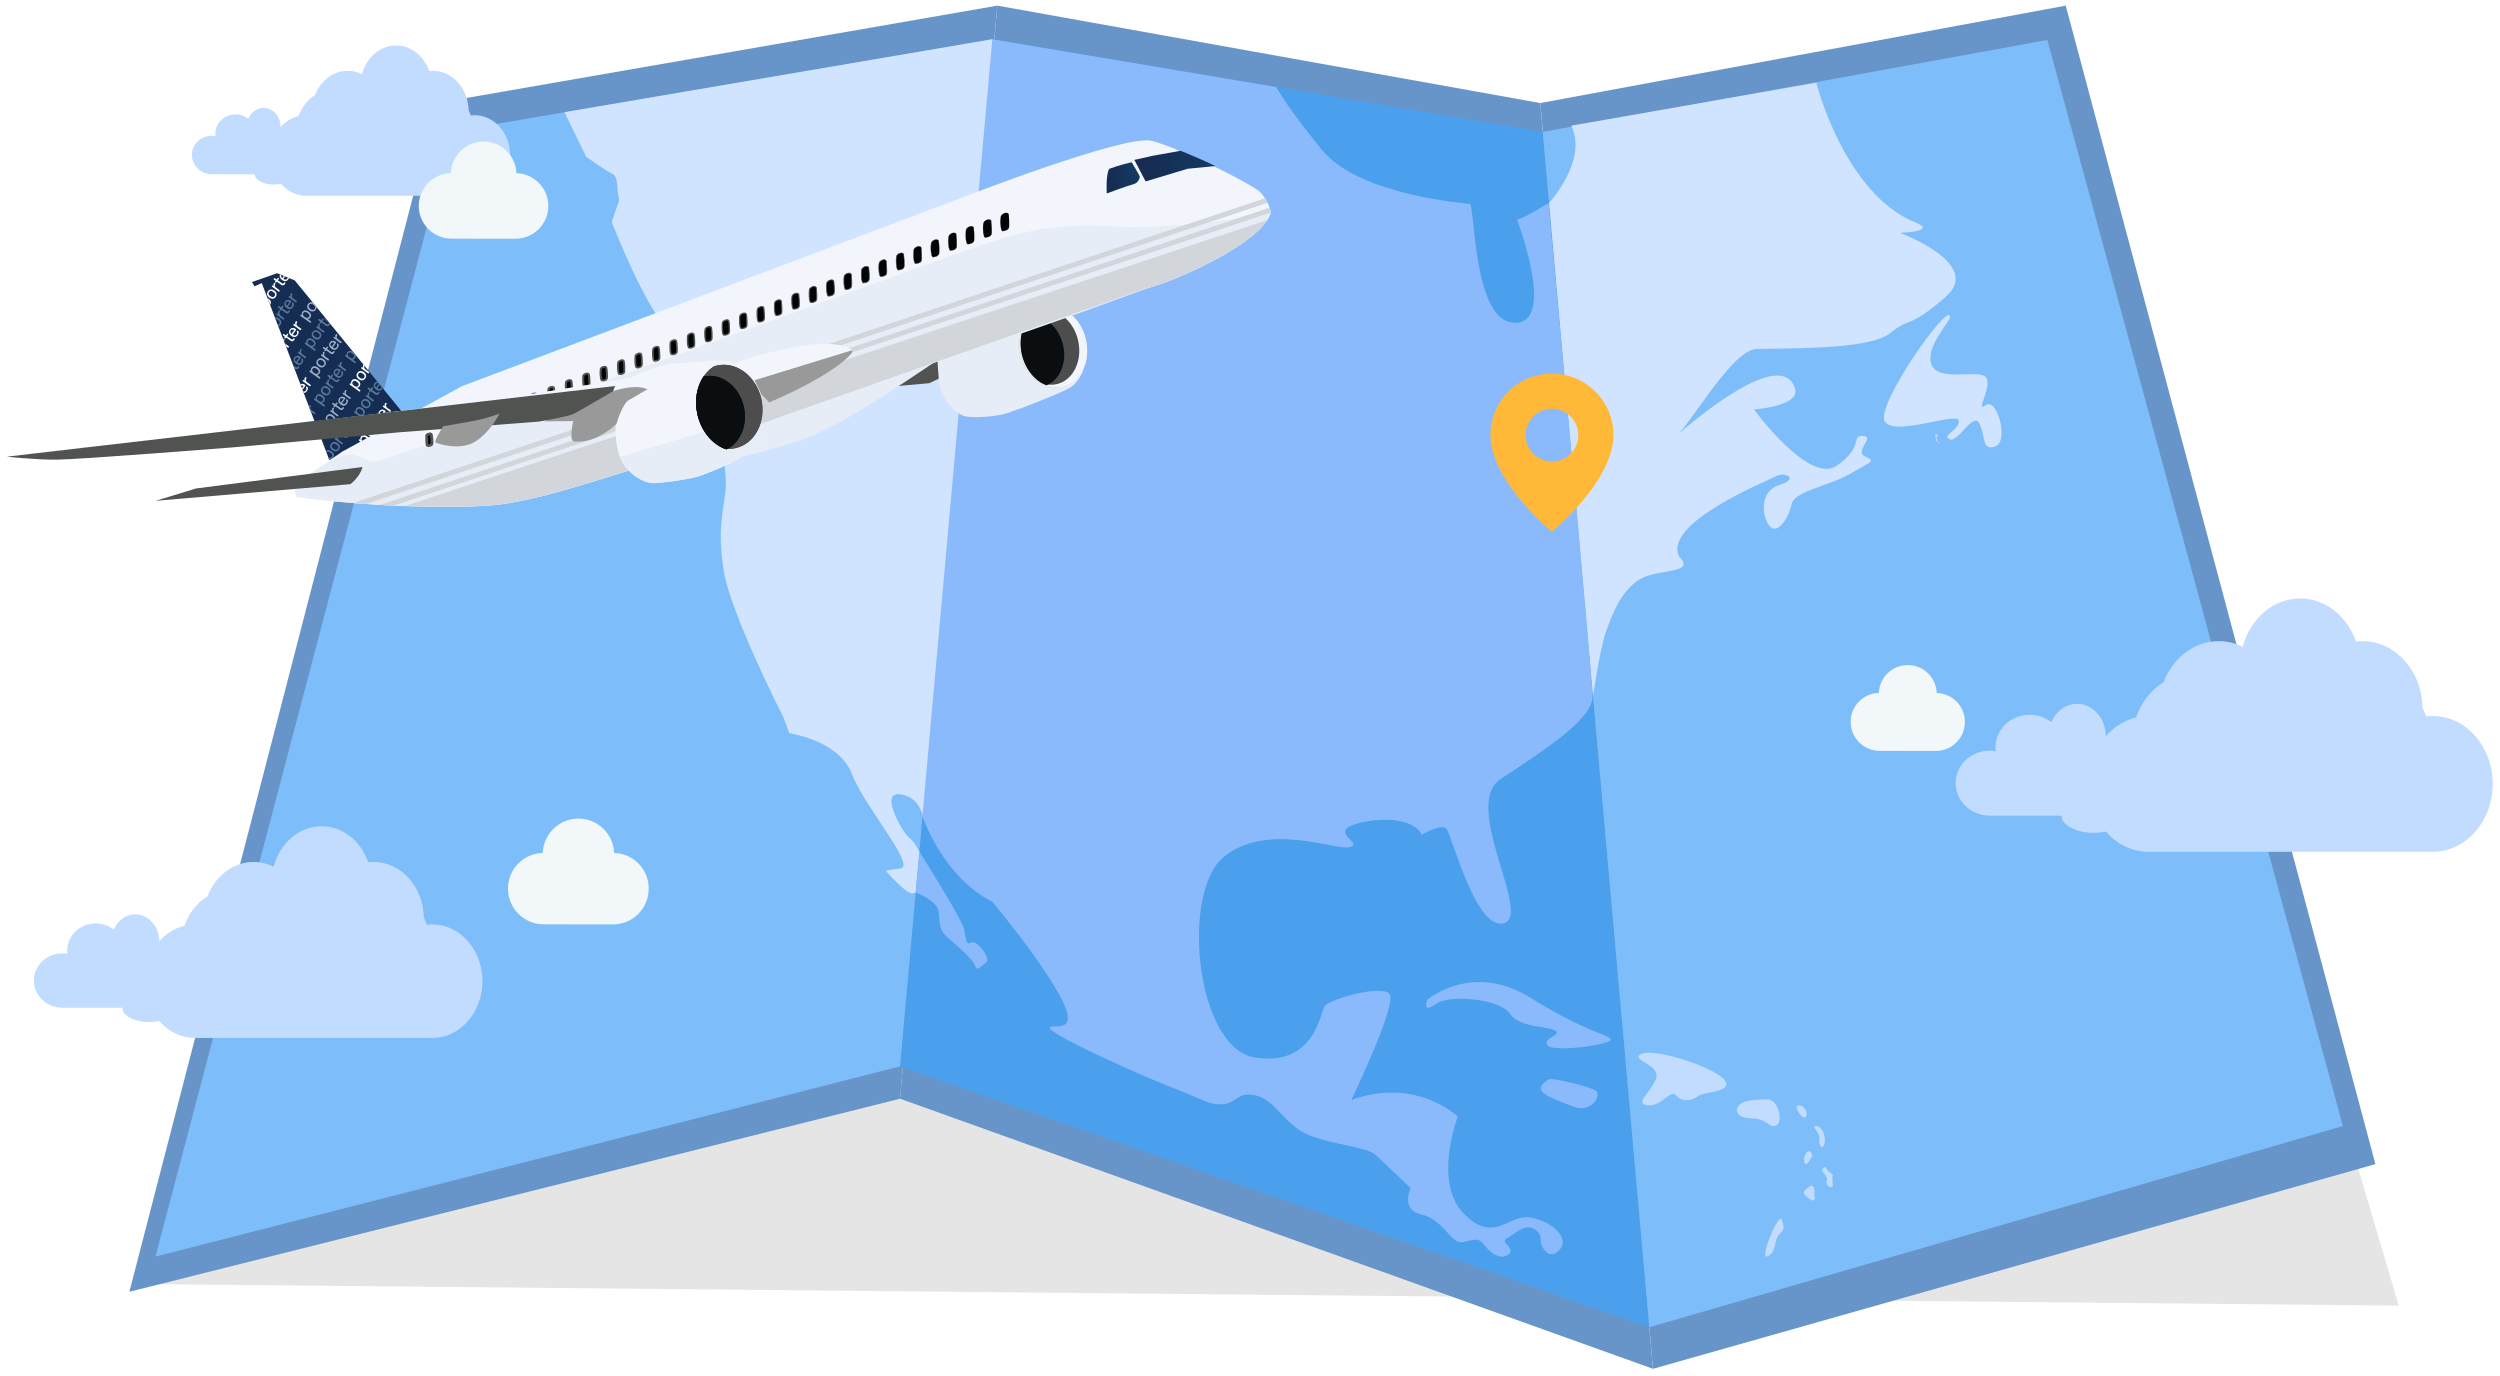 <svg width="109" height="60" viewBox="0 0 109 60" fill="none" xmlns="http://www.w3.org/2000/svg">
<path d="M100.769 44.023L9.315 44.479L6.561 55.988L104.588 56.926L100.769 44.023Z" fill="#E5E5E5"/>
<path d="M39.241 47.904L5.641 56.321L19.06 4.493L43.485 0.245L39.241 47.904Z" fill="#6895C9"/>
<path d="M103.568 50.755L72.07 59.68L67.156 4.493L90.066 0.245L103.568 50.755Z" fill="#6895C9"/>
<path d="M39.241 47.904L72.07 59.68L67.156 4.493L43.485 0.245L39.241 47.904Z" fill="#6895C9"/>
<path d="M39.241 46.493L71.912 57.867L67.266 5.75L43.274 1.708L39.241 46.493Z" fill="#4AA0ED"/>
<path d="M39.241 46.493L6.78 54.784L19.704 5.733L43.274 1.708L39.241 46.493Z" fill="#7DBEFA"/>
<path d="M102.149 49.095L71.912 57.867L67.266 5.75L89.264 1.743L102.149 49.095Z" fill="#7DBEFA"/>
<path d="M84.469 19.038C84.534 18.946 84.398 18.95 84.398 18.902C84.35 19.034 84.464 19.485 84.469 19.156C84.398 19.165 84.477 19.055 84.416 19.06C84.385 19.016 84.473 19.064 84.469 19.038ZM84.565 19.274C84.561 19.196 84.433 19.353 84.556 19.314C84.587 19.305 84.534 19.292 84.565 19.274Z" fill="#C2DCFF"/>
<path d="M86.755 32.728C86.842 32.728 86.93 32.737 87.017 32.75C87.009 32.693 87.004 32.641 87.004 32.584C87.004 31.8 87.67 31.165 88.493 31.165C88.853 31.165 89.177 31.283 89.435 31.485C89.641 31.012 90.066 30.688 90.561 30.688C91.252 30.688 91.813 31.323 91.813 32.102C92.168 31.695 92.623 31.406 93.131 31.283C93.359 30.622 93.788 30.079 94.331 29.746C94.734 28.691 95.658 27.955 96.736 27.955C97.108 27.955 97.463 28.042 97.782 28.2C98.106 26.983 99.105 26.093 100.288 26.093C101.396 26.093 102.342 26.873 102.723 27.972C102.815 27.959 102.911 27.955 103.007 27.955C104.435 27.955 105.596 29.247 105.622 30.854C105.683 30.977 105.736 31.104 105.784 31.235C105.876 31.222 105.972 31.218 106.069 31.218C107.514 31.218 108.683 32.544 108.683 34.178C108.683 35.812 107.509 37.139 106.069 37.139H99.942C99.915 37.139 99.893 37.139 99.867 37.139C99.841 37.139 99.819 37.139 99.793 37.139H93.674C92.947 37.139 92.286 36.801 91.813 36.258C90.705 36.469 89.895 35.987 89.895 35.619C89.895 35.597 89.895 35.58 89.895 35.562H86.755C85.931 35.562 85.266 34.927 85.266 34.143C85.266 33.364 85.931 32.728 86.755 32.728Z" fill="#C2DCFF"/>
<path d="M2.72 41.566C2.794 41.566 2.869 41.575 2.939 41.584C2.934 41.54 2.93 41.492 2.93 41.444C2.93 40.791 3.486 40.261 4.174 40.261C4.472 40.261 4.747 40.362 4.958 40.529C5.128 40.134 5.483 39.863 5.895 39.863C6.473 39.863 6.942 40.393 6.942 41.045C7.235 40.708 7.616 40.463 8.045 40.362C8.234 39.81 8.593 39.355 9.048 39.079C9.381 38.199 10.156 37.581 11.058 37.581C11.369 37.581 11.663 37.656 11.93 37.787C12.201 36.771 13.034 36.026 14.023 36.026C14.947 36.026 15.736 36.675 16.055 37.594C16.134 37.585 16.213 37.581 16.292 37.581C17.483 37.581 18.456 38.663 18.477 40.003C18.53 40.104 18.574 40.213 18.613 40.323C18.692 40.314 18.771 40.305 18.85 40.305C20.058 40.305 21.035 41.413 21.035 42.78C21.035 44.146 20.058 45.254 18.85 45.254H13.734C13.712 45.254 13.691 45.254 13.673 45.254C13.651 45.254 13.629 45.254 13.612 45.254H8.501C7.892 45.254 7.34 44.974 6.946 44.518C6.022 44.694 5.343 44.295 5.343 43.984C5.343 43.967 5.343 43.949 5.343 43.936H2.72C2.032 43.936 1.476 43.406 1.476 42.753C1.476 42.096 2.032 41.566 2.72 41.566Z" fill="#C2DCFF"/>
<path d="M9.241 5.917C9.293 5.917 9.346 5.921 9.394 5.93C9.39 5.899 9.39 5.864 9.39 5.829C9.39 5.365 9.784 4.988 10.27 4.988C10.48 4.988 10.677 5.058 10.826 5.177C10.949 4.896 11.198 4.704 11.492 4.704C11.904 4.704 12.236 5.08 12.236 5.545C12.447 5.304 12.718 5.133 13.02 5.058C13.156 4.664 13.41 4.345 13.734 4.148C13.971 3.521 14.523 3.088 15.162 3.088C15.381 3.088 15.591 3.14 15.784 3.232C15.977 2.51 16.568 1.984 17.269 1.984C17.925 1.984 18.486 2.444 18.714 3.096C18.771 3.088 18.823 3.088 18.88 3.088C19.726 3.088 20.413 3.854 20.431 4.809C20.466 4.883 20.501 4.958 20.527 5.037C20.584 5.028 20.637 5.023 20.693 5.023C21.552 5.023 22.244 5.807 22.244 6.78C22.244 7.748 21.547 8.536 20.693 8.536H17.067C17.054 8.536 17.037 8.536 17.023 8.536C17.01 8.536 16.993 8.536 16.98 8.536H13.353C12.92 8.536 12.53 8.334 12.25 8.015C11.593 8.137 11.111 7.853 11.111 7.634C11.111 7.621 11.111 7.612 11.111 7.599H9.25C8.763 7.599 8.369 7.222 8.369 6.758C8.356 6.293 8.755 5.917 9.241 5.917Z" fill="#C2DCFF"/>
<path d="M67.542 8.847C67.542 8.847 69.245 6.999 68.509 5.479L79.191 3.609C79.191 3.609 80.422 8.505 83.571 9.723C84.451 10.099 82.835 10.152 82.835 10.152C82.835 10.152 86.488 11.496 84.837 12.937C83.185 14.378 83.295 13.796 82.45 14.496C81.609 15.197 78.74 15.18 76.568 15.215C75.438 15.285 73.489 18.902 72.92 19.148C72.92 19.148 77.623 14.864 78.263 16.945C78.499 17.715 76.472 17.851 76.472 17.851C76.472 17.851 78.867 21.136 80.076 20.308C81.285 19.48 80.689 18.972 81.232 19.007C81.771 19.042 80.829 19.682 81.315 19.901C81.801 20.12 81.6 20.107 80.68 20.65C79.765 21.193 78.223 21.403 78.109 21.99C77.996 22.577 77.51 23.299 77.185 22.971C76.857 22.642 76.633 21.447 77.575 21.149C78.512 20.847 77.772 20.562 77.439 20.759C77.106 20.956 72.508 22.769 73.204 24.259C73.988 25.06 72.237 24.758 71.444 25.288C70.651 25.818 70.287 26.781 70.016 27.556C69.749 28.331 69.455 30.355 69.455 30.355L67.542 8.847Z" fill="#D1E4FF"/>
<path d="M43.239 1.708L40.196 35.523C40.196 35.523 41.045 38.181 43.261 39.315C43.261 39.315 45.315 41.737 46.261 43.515C47.207 45.294 45.578 44.514 45.801 44.86C46.02 45.206 49.62 46.844 51.105 47.418C52.59 47.991 52.669 48.166 53.286 48.145C53.908 48.123 53.961 47.549 54.797 47.772C55.633 47.996 56.05 49.095 57.096 49.502C58.143 49.91 59.606 50.023 59.952 50.334C60.298 50.645 61.507 51.806 61.507 51.806C61.507 51.806 61.047 52.743 61.966 52.949C62.886 53.155 63.263 54.166 63.679 54.162C64.095 54.158 64.397 53.864 64.682 54.245C64.966 54.626 65.426 54.964 65.772 54.692C66.118 54.42 65.347 54.171 65.707 53.983C66.066 53.794 66.464 53.334 66.889 53.584C67.314 53.834 67.091 54.105 67.239 54.355C67.384 54.604 67.638 54.898 68.023 54.46C68.409 54.022 67.769 53.295 66.766 53.089C65.763 52.888 65.172 54.289 63.819 52.914C62.466 51.539 63.56 48.683 63.56 48.683C63.56 48.683 61.739 46.931 58.914 47.961C58.914 47.961 60.968 43.717 60.574 43.323C60.175 42.928 57.95 43.577 57.758 43.866C57.565 44.159 57.311 46.515 54.718 46.108C52.126 45.701 51.473 38.899 53.352 37.362C55.231 35.825 58.218 37.069 58.809 36.942C59.4 36.819 58.476 36.508 58.677 36.162C58.879 35.816 61.423 35.317 61.993 36.394C61.993 36.394 62.816 35.895 63.057 36.127C63.298 36.359 64.327 40.59 65.571 40.253C66.815 39.911 63.705 35.111 65.422 33.968C67.139 32.825 69.451 31.388 69.433 30.363C69.416 29.339 67.515 8.851 67.515 8.851C67.515 8.851 66.359 9.574 66.14 9.569C66.14 9.569 67.861 14.067 66.066 14.076C64.27 14.085 64.327 9.377 64.099 8.886C64.099 8.886 59.291 8.558 57.648 6.547C56.006 4.537 55.647 3.797 55.647 3.797L43.239 1.708Z" fill="#8BBAFC"/>
<g filter="url(#filter0_d_2729_256827)">
<path d="M67.664 21.186C67.18 20.773 66.732 20.321 66.323 19.833C65.71 19.101 64.982 18.01 64.982 16.971C64.981 15.886 65.635 14.907 66.638 14.491C67.64 14.076 68.795 14.306 69.562 15.074C70.066 15.576 70.349 16.259 70.347 16.971C70.347 18.01 69.619 19.101 69.005 19.833C68.597 20.321 68.148 20.773 67.664 21.186ZM67.664 15.821C67.254 15.821 66.874 16.04 66.669 16.396C66.463 16.752 66.463 17.19 66.669 17.546C66.874 17.901 67.254 18.121 67.664 18.121C68.299 18.121 68.814 17.606 68.814 16.971C68.814 16.336 68.299 15.821 67.664 15.821Z" fill="#FFB838"/>
</g>
<path d="M84.442 30.215C84.416 29.54 83.864 28.997 83.181 28.997C82.498 28.997 81.942 29.536 81.92 30.21C81.237 30.228 80.689 30.784 80.689 31.472C80.689 32.168 81.254 32.737 81.95 32.737L84.403 32.742C85.099 32.742 85.669 32.177 85.669 31.48C85.673 30.793 85.126 30.232 84.442 30.215Z" fill="#F2F7F9"/>
<path d="M26.777 37.191C26.746 36.359 26.063 35.694 25.222 35.689C24.381 35.689 23.698 36.355 23.663 37.187C22.822 37.209 22.147 37.896 22.147 38.742C22.147 39.6 22.844 40.301 23.702 40.301L26.724 40.305C27.587 40.305 28.283 39.609 28.283 38.75C28.292 37.901 27.617 37.213 26.777 37.191Z" fill="#F2F7F9"/>
<path d="M22.515 7.55C22.489 6.784 21.858 6.171 21.088 6.171C20.317 6.171 19.686 6.784 19.655 7.546C18.885 7.568 18.263 8.199 18.258 8.974C18.258 9.766 18.898 10.406 19.691 10.406L22.471 10.41C23.264 10.41 23.904 9.771 23.908 8.978C23.908 8.203 23.286 7.572 22.515 7.55Z" fill="#F2F7F9"/>
<path d="M24.613 4.892L25.559 6.837C25.559 6.837 26.457 7.476 26.702 7.577C26.947 7.677 26.921 8.299 26.921 8.299L26.996 8.729L26.672 9.679C26.672 9.679 28.279 13.809 29.22 14.404C30.162 15 32.597 15.679 32.785 17.387C32.877 18.547 31.139 17.492 31.139 17.492C31.139 17.492 31.726 20.308 31.638 21.32C31.55 22.327 31.266 22.966 31.546 24.837C31.826 26.707 34.156 31.274 34.156 31.274L34.415 31.971C34.415 31.971 36.569 32.269 37.134 33.727C37.695 35.19 39.977 37.774 39.254 37.866C38.531 37.958 38.632 37.98 38.632 37.98C38.632 37.98 39.49 38.961 39.766 38.952C39.898 38.952 39.92 38.908 39.92 38.908L40.086 37.143C40.086 37.143 39.893 36.709 39.635 36.521C39.377 36.333 38.347 34.559 39.197 34.625C40.047 34.691 40.222 35.527 40.222 35.527L43.266 1.712L24.613 4.892Z" fill="#D1E4FF"/>
<path d="M28.051 14.886C28.051 14.886 30.32 17.185 31.826 17.168C33.333 17.15 30.469 15.267 29.601 15.053C28.734 14.838 28.419 14.545 28.051 14.886Z" fill="#C2DCFF"/>
<path d="M40.09 37.139C40.09 37.139 41.93 40.047 42.031 40.507C42.131 40.967 42.109 41.238 42.337 41.093C42.56 40.949 43.252 41.785 42.99 41.969C42.727 42.158 42.596 42.368 42.521 42.118C42.442 41.864 41.86 41.334 41.321 40.879C40.782 40.423 41.063 39.92 40.857 39.556C40.651 39.193 39.924 38.904 39.924 38.904L40.09 37.139Z" fill="#8BBAFC"/>
<path d="M62.238 43.586C62.238 43.586 64.165 41.921 66.718 43.498C69.272 45.075 70.16 45.105 70.231 45.32C70.301 45.534 67.747 45.898 67.48 45.583C67.213 45.267 68.137 45.127 67.813 44.934C67.489 44.737 66.245 44.816 65.829 44.19C65.413 43.564 63.223 43.327 62.593 43.778C61.958 44.229 62.238 43.586 62.238 43.586Z" fill="#8BBAFC"/>
<path d="M85.02 13.818C85.003 13.082 81.797 17.628 82.169 18.355C82.537 19.082 85.423 17.908 85.41 18.355C85.393 18.797 84.626 18.981 85.003 19.152C85.375 19.323 86.05 17.886 86.317 18.495C86.584 19.104 86.413 19.677 87.004 19.458C87.596 19.244 87.079 17.308 86.584 17.667C86.089 18.026 86.829 16.94 86.615 16.489C86.4 16.038 84.569 16.691 84.228 15.928C83.886 15.166 85.025 14.05 85.02 13.818Z" fill="#D1E4FF"/>
<path d="M17.733 18.206L12.854 12.228L12.083 11.912L10.984 12.298L11.098 12.482L11.413 12.342L14.365 20.072L17.733 18.206Z" fill="#152C53"/>
<path d="M11.711 13.025C11.698 13.016 11.68 13.007 11.667 12.998L11.72 13.134C11.742 13.161 11.75 13.187 11.746 13.209L11.777 13.288C11.777 13.283 11.781 13.283 11.781 13.279C11.855 13.182 11.79 13.082 11.711 13.025Z" fill="white"/>
<path d="M12.022 12.946C12.083 12.858 12.074 12.753 11.96 12.67C11.847 12.587 11.742 12.613 11.68 12.701C11.615 12.788 11.628 12.893 11.742 12.977C11.855 13.056 11.96 13.034 12.022 12.946ZM11.785 12.911C11.698 12.85 11.689 12.784 11.728 12.731C11.768 12.679 11.829 12.666 11.917 12.727C12.004 12.788 12.013 12.854 11.974 12.907C11.939 12.963 11.873 12.972 11.785 12.911Z" fill="white"/>
<path d="M12.136 12.71C12.153 12.723 12.171 12.727 12.188 12.701C12.206 12.679 12.197 12.661 12.18 12.648L12.053 12.556C11.991 12.512 11.982 12.469 11.982 12.442C11.982 12.416 11.991 12.403 12 12.385C12.004 12.372 12.013 12.355 11.991 12.337C11.965 12.315 11.947 12.342 11.939 12.35C11.912 12.385 11.921 12.442 11.943 12.477L11.908 12.451C11.89 12.438 11.873 12.434 11.855 12.456C11.838 12.482 11.851 12.495 11.869 12.508L12.136 12.71Z" fill="white"/>
<path d="M12.018 12.245L12 12.267C11.987 12.285 11.982 12.302 12.004 12.315C12.026 12.333 12.039 12.32 12.053 12.302L12.07 12.28L12.263 12.42C12.32 12.46 12.377 12.451 12.425 12.385C12.447 12.355 12.455 12.333 12.434 12.315C12.412 12.298 12.394 12.315 12.381 12.333C12.359 12.364 12.333 12.377 12.289 12.346L12.114 12.219L12.153 12.166C12.166 12.149 12.171 12.131 12.149 12.118C12.127 12.101 12.114 12.114 12.101 12.131L12.061 12.184L11.991 12.136C11.974 12.123 11.956 12.118 11.939 12.145C11.921 12.166 11.93 12.184 11.947 12.197L12.018 12.245Z" fill="white"/>
<path d="M12.298 12.206C12.429 12.302 12.517 12.254 12.574 12.175C12.587 12.158 12.596 12.14 12.604 12.123L12.547 12.101C12.543 12.114 12.539 12.127 12.525 12.145C12.464 12.228 12.39 12.18 12.355 12.158L12.429 12.057L12.372 12.035L12.306 12.127C12.263 12.088 12.241 12.044 12.263 11.991L12.21 11.969C12.162 12.061 12.223 12.153 12.298 12.206Z" fill="white"/>
<path d="M12.201 13.537C12.223 13.555 12.236 13.542 12.25 13.524L12.263 13.502L12.455 13.642C12.512 13.682 12.569 13.673 12.617 13.607C12.639 13.577 12.644 13.555 12.626 13.537C12.6 13.52 12.587 13.537 12.574 13.555C12.552 13.585 12.525 13.599 12.482 13.568L12.306 13.441L12.346 13.388C12.359 13.371 12.364 13.353 12.342 13.336C12.32 13.323 12.306 13.331 12.293 13.349L12.254 13.402L12.184 13.353C12.166 13.34 12.149 13.336 12.131 13.358C12.114 13.38 12.123 13.397 12.14 13.41L12.21 13.463L12.197 13.485C12.188 13.502 12.18 13.52 12.201 13.537Z" fill="#59799A"/>
<path d="M12.688 13.121C12.587 13.051 12.491 13.064 12.429 13.152C12.35 13.261 12.416 13.366 12.495 13.423C12.626 13.52 12.714 13.472 12.771 13.393C12.806 13.345 12.819 13.296 12.81 13.257C12.806 13.231 12.797 13.209 12.784 13.2C12.766 13.187 12.749 13.196 12.736 13.209C12.727 13.222 12.727 13.235 12.736 13.253C12.745 13.283 12.753 13.309 12.723 13.353C12.661 13.437 12.587 13.388 12.552 13.366L12.696 13.169C12.71 13.156 12.714 13.139 12.688 13.121ZM12.508 13.336C12.46 13.292 12.434 13.239 12.477 13.182C12.521 13.121 12.582 13.139 12.626 13.169L12.508 13.336Z" fill="#59799A"/>
<path d="M12.88 13.169C12.898 13.182 12.915 13.187 12.933 13.165C12.95 13.139 12.942 13.126 12.924 13.112L12.793 13.02C12.731 12.977 12.723 12.937 12.723 12.907C12.727 12.871 12.74 12.854 12.745 12.841C12.749 12.828 12.758 12.81 12.736 12.793C12.709 12.771 12.688 12.802 12.679 12.81C12.652 12.845 12.657 12.907 12.679 12.942L12.644 12.915C12.626 12.902 12.609 12.898 12.591 12.92C12.574 12.942 12.582 12.959 12.604 12.972L12.88 13.169Z" fill="#59799A"/>
<path d="M12.39 13.923C12.407 13.901 12.399 13.883 12.381 13.87L12.254 13.778C12.193 13.734 12.184 13.691 12.184 13.664C12.184 13.638 12.193 13.625 12.201 13.607C12.206 13.594 12.214 13.577 12.193 13.559C12.166 13.537 12.145 13.563 12.14 13.572C12.114 13.607 12.123 13.664 12.145 13.699L12.109 13.673C12.092 13.66 12.074 13.655 12.057 13.677C12.039 13.699 12.048 13.717 12.066 13.73L12.337 13.927C12.355 13.94 12.372 13.945 12.39 13.923Z" fill="#59799A"/>
<path d="M12.162 13.883C12.096 13.839 12.039 13.826 11.987 13.839L12.013 13.905C12.044 13.905 12.079 13.918 12.118 13.945C12.206 14.006 12.215 14.072 12.175 14.124C12.158 14.146 12.136 14.159 12.114 14.168L12.14 14.229C12.175 14.216 12.201 14.19 12.228 14.159C12.285 14.072 12.276 13.966 12.162 13.883Z" fill="#59799A"/>
<path d="M12.998 14.238C12.933 14.194 12.928 14.155 12.928 14.124C12.933 14.089 12.946 14.072 12.95 14.058C12.955 14.045 12.963 14.028 12.942 14.01C12.915 13.988 12.893 14.019 12.885 14.028C12.858 14.063 12.863 14.124 12.885 14.159L12.85 14.133C12.832 14.12 12.815 14.115 12.797 14.137C12.78 14.159 12.788 14.177 12.806 14.19L13.077 14.387C13.095 14.4 13.112 14.404 13.13 14.378C13.147 14.356 13.139 14.339 13.121 14.326L12.998 14.238Z" fill="white"/>
<path d="M12.591 15.145C12.609 15.123 12.6 15.105 12.582 15.092L12.455 15C12.442 14.991 12.429 14.978 12.42 14.969L12.469 15.101L12.543 15.153C12.561 15.162 12.578 15.166 12.591 15.145Z" fill="white"/>
<path d="M12.39 14.781C12.368 14.768 12.355 14.777 12.346 14.785L12.385 14.882C12.385 14.86 12.394 14.842 12.399 14.829C12.407 14.816 12.416 14.794 12.39 14.781Z" fill="white"/>
<path d="M12.977 14.615C13.012 14.566 13.025 14.518 13.02 14.479C13.016 14.453 13.007 14.431 12.994 14.422C12.977 14.409 12.959 14.418 12.946 14.431C12.937 14.444 12.937 14.457 12.946 14.479C12.955 14.509 12.963 14.536 12.933 14.58C12.871 14.663 12.797 14.615 12.762 14.593L12.902 14.396C12.915 14.378 12.92 14.361 12.893 14.343C12.793 14.273 12.696 14.286 12.635 14.374C12.556 14.483 12.622 14.588 12.701 14.645C12.832 14.737 12.92 14.694 12.977 14.615ZM12.679 14.404C12.723 14.343 12.784 14.361 12.828 14.391L12.71 14.558C12.661 14.514 12.639 14.461 12.679 14.404Z" fill="white"/>
<path d="M12.828 14.825C12.85 14.794 12.858 14.772 12.836 14.755C12.815 14.737 12.797 14.755 12.784 14.772C12.762 14.803 12.736 14.816 12.692 14.785L12.517 14.658L12.556 14.606C12.569 14.588 12.574 14.571 12.552 14.558C12.53 14.54 12.517 14.553 12.504 14.571L12.464 14.623L12.394 14.575C12.377 14.562 12.359 14.558 12.342 14.58C12.324 14.606 12.333 14.619 12.35 14.632L12.42 14.68L12.403 14.702C12.39 14.72 12.385 14.737 12.407 14.75C12.429 14.768 12.442 14.755 12.455 14.737L12.473 14.715L12.666 14.851C12.723 14.899 12.78 14.891 12.828 14.825Z" fill="white"/>
<path d="M13.428 13.257C13.366 13.345 13.375 13.45 13.489 13.533C13.603 13.616 13.708 13.59 13.769 13.502C13.791 13.467 13.809 13.432 13.809 13.397L13.638 13.187C13.555 13.156 13.48 13.187 13.428 13.257ZM13.726 13.467C13.686 13.52 13.625 13.533 13.537 13.472C13.45 13.41 13.441 13.345 13.48 13.292C13.52 13.239 13.581 13.226 13.669 13.288C13.752 13.353 13.761 13.415 13.726 13.467Z" fill="#9EAFC8"/>
<path d="M13.507 14.063C13.524 14.076 13.542 14.08 13.559 14.058C13.577 14.037 13.568 14.019 13.55 14.006L13.415 13.909C13.441 13.909 13.489 13.909 13.533 13.844C13.607 13.743 13.542 13.647 13.458 13.585C13.375 13.524 13.257 13.498 13.182 13.603C13.152 13.647 13.147 13.695 13.169 13.739L13.152 13.726C13.134 13.712 13.117 13.708 13.099 13.73C13.082 13.752 13.091 13.769 13.108 13.783L13.507 14.063ZM13.226 13.647C13.288 13.559 13.38 13.625 13.41 13.647C13.507 13.712 13.507 13.765 13.472 13.818C13.428 13.874 13.358 13.874 13.288 13.822C13.217 13.774 13.182 13.708 13.226 13.647Z" fill="#9EAFC8"/>
<path d="M13.178 15.832C13.213 15.784 13.226 15.736 13.217 15.696C13.213 15.67 13.204 15.648 13.191 15.639C13.174 15.626 13.156 15.635 13.143 15.648C13.134 15.661 13.134 15.675 13.143 15.692C13.152 15.723 13.161 15.749 13.13 15.793C13.069 15.876 12.994 15.828 12.959 15.806L13.104 15.609C13.117 15.591 13.117 15.574 13.095 15.556C12.994 15.486 12.898 15.499 12.836 15.582C12.758 15.692 12.823 15.797 12.902 15.854C13.029 15.955 13.121 15.911 13.178 15.832ZM12.88 15.622C12.924 15.561 12.985 15.578 13.029 15.609L12.911 15.775C12.863 15.731 12.836 15.679 12.88 15.622Z" fill="#59799A"/>
<path d="M13.025 16.042C13.047 16.012 13.055 15.99 13.034 15.972C13.007 15.955 12.994 15.972 12.981 15.99C12.959 16.02 12.933 16.034 12.889 16.003L12.788 15.928L12.836 16.051L12.867 16.073C12.92 16.117 12.977 16.108 13.025 16.042Z" fill="#59799A"/>
<path d="M13.283 15.609C13.301 15.622 13.318 15.626 13.336 15.6C13.353 15.578 13.345 15.561 13.327 15.547L13.196 15.456C13.134 15.412 13.126 15.372 13.126 15.342C13.13 15.307 13.143 15.289 13.147 15.276C13.152 15.263 13.161 15.245 13.139 15.228C13.112 15.206 13.091 15.236 13.082 15.245C13.055 15.285 13.06 15.342 13.082 15.377L13.047 15.35C13.029 15.337 13.012 15.333 12.994 15.355C12.977 15.377 12.985 15.394 13.007 15.407L13.283 15.609Z" fill="#59799A"/>
<path d="M12.749 15.775C12.74 15.766 12.731 15.766 12.727 15.766L12.749 15.828L12.753 15.823C12.762 15.81 12.771 15.793 12.749 15.775Z" fill="#59799A"/>
<path d="M13.691 14.755C13.804 14.838 13.909 14.812 13.971 14.724C14.037 14.636 14.023 14.531 13.909 14.448C13.796 14.365 13.691 14.391 13.629 14.479C13.563 14.566 13.577 14.671 13.691 14.755ZM13.677 14.509C13.717 14.457 13.778 14.444 13.866 14.505C13.953 14.566 13.962 14.632 13.923 14.685C13.883 14.737 13.822 14.75 13.734 14.689C13.647 14.628 13.638 14.562 13.677 14.509Z" fill="#59799A"/>
<path d="M14.242 13.984C14.269 14.006 14.295 14.019 14.321 14.028L14.142 13.804C14.137 13.879 14.185 13.944 14.242 13.984Z" fill="#59799A"/>
<path d="M13.296 14.947C13.279 14.969 13.292 14.987 13.305 15L13.699 15.285C13.717 15.298 13.734 15.302 13.752 15.276C13.769 15.254 13.761 15.236 13.743 15.223L13.607 15.127C13.633 15.127 13.682 15.127 13.726 15.061C13.8 14.961 13.734 14.864 13.655 14.803C13.572 14.742 13.454 14.715 13.38 14.82C13.349 14.864 13.345 14.912 13.362 14.956L13.345 14.943C13.331 14.93 13.314 14.921 13.296 14.947ZM13.428 14.864C13.489 14.777 13.581 14.842 13.612 14.864C13.708 14.93 13.708 14.987 13.673 15.035C13.629 15.092 13.559 15.092 13.489 15.04C13.419 14.991 13.384 14.926 13.428 14.864Z" fill="#59799A"/>
<path d="M13.962 14.023L13.944 14.045C13.931 14.063 13.927 14.08 13.949 14.093C13.971 14.111 13.984 14.098 13.997 14.08L14.015 14.063L14.207 14.203C14.264 14.242 14.321 14.234 14.369 14.168C14.391 14.137 14.396 14.115 14.378 14.098C14.352 14.08 14.339 14.098 14.325 14.115C14.304 14.146 14.277 14.159 14.233 14.129L14.058 14.002L14.098 13.949C14.111 13.931 14.115 13.914 14.093 13.901C14.072 13.883 14.058 13.896 14.045 13.914L14.006 13.966L13.936 13.914C13.918 13.901 13.901 13.896 13.883 13.923C13.866 13.944 13.874 13.962 13.892 13.975L13.962 14.023Z" fill="#59799A"/>
<path d="M14.085 14.488C14.102 14.501 14.12 14.505 14.137 14.483C14.155 14.457 14.146 14.444 14.128 14.431L13.997 14.339C13.936 14.295 13.927 14.251 13.927 14.225C13.931 14.198 13.936 14.185 13.944 14.168C13.949 14.155 13.958 14.137 13.936 14.12C13.909 14.098 13.892 14.124 13.883 14.133C13.857 14.168 13.866 14.225 13.887 14.26L13.852 14.234C13.835 14.22 13.818 14.216 13.8 14.238C13.782 14.26 13.791 14.277 13.809 14.29L14.085 14.488Z" fill="#59799A"/>
<path d="M13.542 16.822C13.559 16.8 13.55 16.782 13.533 16.769L13.406 16.677C13.34 16.634 13.336 16.594 13.336 16.564C13.34 16.529 13.353 16.511 13.358 16.498C13.362 16.485 13.371 16.467 13.349 16.45C13.323 16.428 13.301 16.458 13.292 16.467C13.266 16.502 13.27 16.564 13.292 16.599L13.257 16.572C13.239 16.559 13.222 16.555 13.204 16.577C13.187 16.599 13.196 16.616 13.213 16.629L13.485 16.826C13.507 16.839 13.524 16.844 13.542 16.822Z" fill="white"/>
<path d="M13.38 17.054C13.415 17.006 13.428 16.958 13.423 16.918C13.419 16.892 13.41 16.87 13.397 16.861C13.38 16.848 13.362 16.857 13.349 16.87C13.34 16.883 13.34 16.896 13.349 16.918C13.358 16.949 13.366 16.975 13.336 17.019C13.301 17.072 13.257 17.072 13.222 17.058L13.252 17.133C13.301 17.133 13.345 17.098 13.38 17.054Z" fill="white"/>
<path d="M13.296 16.778C13.226 16.726 13.156 16.721 13.099 16.752L13.121 16.809C13.156 16.791 13.2 16.809 13.235 16.831L13.165 16.927L13.191 16.993L13.305 16.835C13.318 16.813 13.318 16.796 13.296 16.778Z" fill="white"/>
<path d="M14.641 14.904C14.54 14.834 14.444 14.842 14.382 14.93C14.304 15.039 14.369 15.145 14.448 15.201C14.579 15.293 14.667 15.25 14.724 15.171C14.759 15.123 14.772 15.075 14.768 15.035C14.764 15.009 14.755 14.987 14.742 14.978C14.724 14.965 14.707 14.974 14.693 14.987C14.685 15 14.685 15.013 14.693 15.035C14.702 15.066 14.711 15.092 14.68 15.136C14.619 15.219 14.544 15.171 14.509 15.149L14.65 14.952C14.663 14.939 14.667 14.921 14.641 14.904ZM14.461 15.118C14.413 15.075 14.387 15.022 14.431 14.965C14.474 14.904 14.536 14.921 14.579 14.952L14.461 15.118Z" fill="#9EAFC8"/>
<path d="M13.831 15.696C13.769 15.784 13.778 15.889 13.892 15.972C14.006 16.055 14.111 16.029 14.172 15.942C14.233 15.854 14.225 15.749 14.111 15.666C13.997 15.582 13.896 15.609 13.831 15.696ZM14.067 15.727C14.155 15.788 14.164 15.854 14.124 15.907C14.085 15.959 14.023 15.972 13.936 15.911C13.848 15.85 13.839 15.784 13.879 15.731C13.918 15.679 13.984 15.666 14.067 15.727Z" fill="#9EAFC8"/>
<path d="M14.834 14.952C14.851 14.965 14.869 14.969 14.886 14.943C14.904 14.921 14.895 14.904 14.877 14.891L14.75 14.799C14.685 14.755 14.68 14.715 14.68 14.685C14.685 14.65 14.698 14.632 14.702 14.619C14.707 14.606 14.715 14.588 14.693 14.571C14.667 14.549 14.645 14.58 14.636 14.588C14.61 14.628 14.615 14.685 14.636 14.72L14.601 14.694C14.584 14.68 14.566 14.676 14.549 14.698C14.531 14.72 14.54 14.737 14.562 14.75L14.834 14.952Z" fill="#9EAFC8"/>
<path d="M14.006 15.464C13.988 15.486 13.997 15.504 14.015 15.517L14.286 15.714C14.304 15.727 14.321 15.731 14.339 15.705C14.356 15.679 14.347 15.666 14.33 15.653L14.203 15.561C14.137 15.517 14.133 15.473 14.133 15.447C14.137 15.421 14.142 15.407 14.15 15.39C14.155 15.377 14.164 15.359 14.142 15.342C14.115 15.32 14.098 15.346 14.089 15.355C14.063 15.39 14.072 15.447 14.093 15.482L14.058 15.456C14.041 15.442 14.023 15.438 14.006 15.464Z" fill="#9EAFC8"/>
<path d="M13.502 16.165C13.485 16.187 13.493 16.204 13.511 16.218L13.905 16.502C13.923 16.515 13.94 16.52 13.958 16.493C13.975 16.471 13.966 16.454 13.949 16.441L13.813 16.345C13.839 16.345 13.888 16.345 13.931 16.279C14.006 16.178 13.94 16.082 13.857 16.02C13.774 15.959 13.655 15.933 13.581 16.038C13.55 16.082 13.546 16.13 13.568 16.174L13.55 16.161C13.533 16.147 13.52 16.143 13.502 16.165ZM13.629 16.086C13.691 15.998 13.783 16.064 13.813 16.086C13.909 16.156 13.909 16.209 13.874 16.257C13.831 16.314 13.761 16.314 13.691 16.261C13.62 16.213 13.585 16.147 13.629 16.086Z" fill="#9EAFC8"/>
<path d="M14.295 15.118C14.273 15.101 14.26 15.114 14.247 15.131L14.207 15.184L14.137 15.136C14.12 15.123 14.102 15.118 14.085 15.14C14.067 15.162 14.076 15.18 14.093 15.193L14.164 15.241L14.146 15.263C14.133 15.28 14.128 15.298 14.15 15.311C14.172 15.324 14.185 15.315 14.198 15.298L14.216 15.276L14.409 15.416C14.466 15.456 14.523 15.447 14.571 15.381C14.593 15.35 14.601 15.329 14.579 15.311C14.558 15.293 14.54 15.311 14.527 15.329C14.505 15.359 14.479 15.372 14.435 15.342L14.26 15.215L14.299 15.162C14.312 15.149 14.317 15.136 14.295 15.118Z" fill="#9EAFC8"/>
<path d="M13.739 18.039C13.756 18.017 13.747 18 13.73 17.987L13.598 17.895C13.537 17.851 13.528 17.812 13.528 17.781C13.533 17.746 13.546 17.729 13.55 17.715C13.555 17.702 13.563 17.685 13.542 17.667C13.515 17.645 13.493 17.676 13.485 17.685C13.476 17.698 13.472 17.711 13.467 17.724L13.555 17.952L13.682 18.044C13.704 18.057 13.721 18.061 13.739 18.039Z" fill="#59799A"/>
<path d="M14.728 16.555C14.707 16.585 14.68 16.599 14.636 16.568L14.461 16.441L14.501 16.388C14.514 16.371 14.518 16.353 14.496 16.34C14.474 16.323 14.461 16.336 14.448 16.353L14.409 16.406L14.339 16.353C14.321 16.34 14.304 16.336 14.286 16.362C14.269 16.384 14.277 16.401 14.295 16.415L14.365 16.463L14.352 16.485C14.339 16.502 14.334 16.52 14.356 16.533C14.378 16.55 14.391 16.537 14.404 16.52L14.422 16.498L14.615 16.638C14.671 16.677 14.728 16.669 14.777 16.603C14.799 16.572 14.803 16.55 14.785 16.533C14.759 16.515 14.742 16.533 14.728 16.555Z" fill="#59799A"/>
<path d="M14.203 16.682C14.185 16.704 14.194 16.721 14.212 16.73L14.483 16.927C14.501 16.94 14.518 16.945 14.536 16.923C14.553 16.901 14.544 16.883 14.527 16.87L14.396 16.778C14.334 16.734 14.325 16.691 14.325 16.664C14.33 16.638 14.334 16.625 14.343 16.607C14.347 16.594 14.356 16.577 14.334 16.559C14.308 16.537 14.29 16.564 14.282 16.572C14.255 16.607 14.264 16.664 14.286 16.699L14.251 16.673C14.238 16.66 14.22 16.655 14.203 16.682Z" fill="#59799A"/>
<path d="M15.083 16.161C15.101 16.134 15.092 16.121 15.074 16.108L14.947 16.016C14.886 15.972 14.877 15.933 14.877 15.902C14.882 15.867 14.895 15.85 14.899 15.836C14.904 15.823 14.912 15.806 14.89 15.788C14.86 15.766 14.842 15.797 14.834 15.806C14.807 15.845 14.812 15.902 14.834 15.937L14.799 15.911C14.781 15.898 14.764 15.893 14.746 15.915C14.728 15.937 14.742 15.955 14.759 15.968L15.031 16.165C15.048 16.183 15.066 16.187 15.083 16.161Z" fill="#59799A"/>
<path d="M14.838 16.121C14.737 16.051 14.641 16.064 14.579 16.147C14.501 16.257 14.566 16.362 14.645 16.419C14.777 16.515 14.864 16.467 14.921 16.388C14.956 16.34 14.969 16.292 14.961 16.253C14.956 16.226 14.947 16.204 14.934 16.196C14.917 16.183 14.899 16.191 14.886 16.204C14.877 16.218 14.877 16.231 14.886 16.253C14.895 16.283 14.904 16.309 14.873 16.353C14.812 16.436 14.737 16.388 14.702 16.366L14.842 16.169C14.86 16.156 14.864 16.139 14.838 16.121ZM14.658 16.336C14.61 16.292 14.584 16.239 14.628 16.183C14.671 16.121 14.733 16.139 14.777 16.169L14.658 16.336Z" fill="#59799A"/>
<path d="M14.032 16.914C13.966 17.002 13.979 17.107 14.093 17.19C14.207 17.273 14.312 17.247 14.374 17.159C14.435 17.072 14.426 16.966 14.312 16.883C14.198 16.8 14.098 16.826 14.032 16.914ZM14.269 16.945C14.356 17.006 14.365 17.072 14.325 17.124C14.286 17.177 14.225 17.19 14.137 17.128C14.05 17.067 14.041 17.002 14.08 16.949C14.12 16.896 14.181 16.883 14.269 16.945Z" fill="#59799A"/>
<path d="M14.107 17.72C14.124 17.733 14.142 17.737 14.159 17.715C14.177 17.689 14.168 17.676 14.15 17.663L14.015 17.562C14.041 17.562 14.089 17.562 14.133 17.496C14.207 17.396 14.142 17.299 14.063 17.238C13.979 17.177 13.861 17.15 13.787 17.256C13.756 17.299 13.752 17.347 13.769 17.391L13.752 17.378C13.734 17.365 13.717 17.361 13.699 17.383C13.682 17.409 13.695 17.422 13.708 17.435L14.107 17.72ZM13.831 17.304C13.892 17.216 13.984 17.282 14.015 17.304C14.111 17.369 14.111 17.426 14.076 17.474C14.032 17.531 13.962 17.531 13.892 17.474C13.822 17.431 13.787 17.365 13.831 17.304Z" fill="#59799A"/>
<path d="M15.136 15.364C15.105 15.407 15.101 15.456 15.123 15.499L15.105 15.486C15.088 15.473 15.07 15.469 15.053 15.491C15.035 15.517 15.048 15.53 15.066 15.543L15.46 15.828C15.477 15.841 15.495 15.845 15.512 15.823C15.53 15.797 15.521 15.784 15.504 15.771L15.368 15.675C15.394 15.675 15.442 15.675 15.486 15.609C15.517 15.565 15.521 15.526 15.517 15.486L15.394 15.337C15.306 15.285 15.206 15.267 15.136 15.364ZM15.364 15.412C15.46 15.477 15.46 15.534 15.425 15.582C15.381 15.639 15.311 15.639 15.241 15.582C15.171 15.534 15.136 15.469 15.18 15.407C15.241 15.324 15.333 15.385 15.364 15.412Z" fill="#59799A"/>
<path d="M14.579 18.381C14.641 18.293 14.632 18.184 14.518 18.105C14.404 18.022 14.299 18.048 14.238 18.136C14.177 18.223 14.185 18.333 14.299 18.412C14.413 18.495 14.514 18.469 14.579 18.381ZM14.286 18.171C14.325 18.118 14.387 18.105 14.474 18.166C14.562 18.228 14.571 18.293 14.531 18.346C14.492 18.398 14.431 18.412 14.343 18.35C14.255 18.285 14.247 18.223 14.286 18.171Z" fill="#9EAFC8"/>
<path d="M15.044 17.339C14.943 17.269 14.847 17.282 14.785 17.365C14.707 17.474 14.772 17.58 14.851 17.637C14.982 17.733 15.07 17.685 15.127 17.606C15.162 17.558 15.175 17.509 15.171 17.47C15.166 17.444 15.158 17.422 15.145 17.413C15.127 17.4 15.105 17.409 15.096 17.422C15.088 17.435 15.088 17.448 15.096 17.466C15.105 17.496 15.114 17.523 15.083 17.566C15.022 17.65 14.947 17.602 14.912 17.58L15.053 17.383C15.066 17.374 15.07 17.356 15.044 17.339ZM14.864 17.553C14.816 17.509 14.79 17.457 14.834 17.4C14.877 17.339 14.939 17.356 14.982 17.387L14.864 17.553Z" fill="#9EAFC8"/>
<path d="M14.693 18.145C14.711 18.158 14.728 18.162 14.746 18.14C14.764 18.118 14.755 18.101 14.737 18.088L14.61 17.996C14.544 17.952 14.54 17.908 14.54 17.882C14.54 17.855 14.549 17.842 14.558 17.825C14.562 17.812 14.571 17.794 14.549 17.777C14.523 17.755 14.505 17.781 14.496 17.79C14.47 17.825 14.479 17.882 14.501 17.917L14.466 17.89C14.448 17.877 14.431 17.873 14.413 17.895C14.396 17.917 14.404 17.934 14.422 17.947L14.693 18.145Z" fill="#9EAFC8"/>
<path d="M14.365 18.933C14.382 18.911 14.374 18.893 14.356 18.88L14.22 18.784C14.247 18.784 14.295 18.784 14.339 18.718C14.413 18.617 14.347 18.521 14.264 18.46C14.181 18.399 14.063 18.372 13.988 18.477C13.958 18.517 13.953 18.569 13.975 18.613L13.958 18.6C13.94 18.587 13.923 18.582 13.905 18.604C13.887 18.626 13.896 18.644 13.914 18.657L14.308 18.942C14.33 18.95 14.347 18.955 14.365 18.933ZM14.032 18.526C14.093 18.438 14.185 18.504 14.216 18.526C14.312 18.591 14.312 18.648 14.277 18.696C14.233 18.753 14.164 18.753 14.093 18.701C14.023 18.648 13.993 18.582 14.032 18.526Z" fill="#9EAFC8"/>
<path d="M14.978 17.825C15 17.794 15.009 17.772 14.987 17.755C14.965 17.737 14.947 17.755 14.934 17.772C14.912 17.803 14.886 17.816 14.842 17.785L14.667 17.658L14.707 17.606C14.72 17.588 14.724 17.571 14.702 17.558C14.68 17.54 14.667 17.553 14.654 17.571L14.615 17.623L14.544 17.571C14.527 17.558 14.509 17.553 14.492 17.58C14.474 17.602 14.483 17.619 14.501 17.632L14.571 17.68L14.553 17.702C14.54 17.72 14.536 17.737 14.558 17.75C14.579 17.764 14.593 17.755 14.606 17.737L14.623 17.715L14.816 17.855C14.873 17.899 14.93 17.886 14.978 17.825Z" fill="#9EAFC8"/>
<path d="M15.149 17.238C15.083 17.194 15.079 17.155 15.079 17.124C15.083 17.089 15.096 17.072 15.101 17.058C15.105 17.045 15.114 17.028 15.092 17.01C15.066 16.988 15.044 17.019 15.035 17.028C15.009 17.063 15.013 17.124 15.035 17.159L15 17.133C14.982 17.12 14.965 17.115 14.947 17.137C14.93 17.159 14.939 17.177 14.96 17.19L15.232 17.387C15.25 17.4 15.267 17.404 15.285 17.378C15.302 17.356 15.293 17.339 15.276 17.326L15.149 17.238Z" fill="#9EAFC8"/>
<path d="M15.841 16.042L15.806 16.016C15.788 16.003 15.771 15.998 15.753 16.02C15.736 16.042 15.745 16.06 15.762 16.073L16.034 16.27C16.051 16.283 16.069 16.288 16.086 16.261C16.104 16.239 16.095 16.222 16.077 16.209L15.95 16.117C15.885 16.073 15.88 16.029 15.88 16.003C15.88 15.981 15.889 15.968 15.893 15.95L15.85 15.893C15.845 15.898 15.836 15.907 15.836 15.911C15.81 15.95 15.815 16.003 15.841 16.042Z" fill="white"/>
<path d="M15.25 16.726C15.232 16.747 15.241 16.765 15.258 16.778L15.652 17.063C15.67 17.076 15.688 17.08 15.705 17.054C15.723 17.028 15.714 17.015 15.696 17.002L15.56 16.905C15.587 16.905 15.635 16.905 15.679 16.839C15.753 16.739 15.688 16.642 15.609 16.581C15.525 16.52 15.412 16.493 15.333 16.599C15.302 16.642 15.298 16.691 15.32 16.734L15.302 16.721C15.285 16.708 15.267 16.704 15.25 16.726ZM15.377 16.647C15.438 16.559 15.53 16.625 15.56 16.647C15.657 16.712 15.657 16.765 15.622 16.817C15.578 16.875 15.512 16.875 15.438 16.817C15.368 16.774 15.337 16.708 15.377 16.647Z" fill="white"/>
<path d="M15.924 16.502C15.99 16.415 15.977 16.305 15.863 16.226C15.749 16.143 15.644 16.169 15.582 16.257C15.521 16.345 15.53 16.45 15.644 16.533C15.758 16.616 15.858 16.59 15.924 16.502ZM15.631 16.292C15.67 16.239 15.731 16.226 15.819 16.288C15.906 16.349 15.915 16.415 15.876 16.467C15.836 16.52 15.775 16.533 15.688 16.472C15.6 16.406 15.591 16.345 15.631 16.292Z" fill="white"/>
<path d="M14.448 20.023L14.413 20.002C14.439 20.002 14.488 20.002 14.531 19.936C14.606 19.835 14.54 19.739 14.457 19.677C14.382 19.625 14.282 19.594 14.207 19.669L14.233 19.734C14.295 19.66 14.382 19.721 14.413 19.743C14.509 19.809 14.509 19.861 14.474 19.914C14.435 19.966 14.374 19.971 14.308 19.927L14.352 20.045L14.374 20.063L14.448 20.023Z" fill="#59799A"/>
<path d="M15.293 18.648C15.285 18.661 15.285 18.674 15.293 18.692C15.302 18.718 15.311 18.749 15.28 18.793C15.219 18.876 15.145 18.828 15.11 18.806L15.25 18.609C15.263 18.591 15.267 18.574 15.241 18.556C15.14 18.486 15.044 18.499 14.982 18.587C14.904 18.696 14.969 18.802 15.048 18.858C15.18 18.955 15.267 18.907 15.324 18.832C15.359 18.784 15.372 18.736 15.364 18.696C15.359 18.666 15.35 18.648 15.337 18.639C15.324 18.626 15.306 18.635 15.293 18.648ZM15.031 18.617C15.074 18.556 15.136 18.574 15.18 18.604L15.061 18.771C15.013 18.731 14.987 18.679 15.031 18.617Z" fill="#59799A"/>
<path d="M14.435 19.353C14.369 19.441 14.382 19.55 14.496 19.629C14.61 19.712 14.715 19.686 14.777 19.599C14.842 19.511 14.829 19.406 14.715 19.323C14.601 19.239 14.501 19.261 14.435 19.353ZM14.728 19.564C14.689 19.616 14.628 19.629 14.54 19.568C14.453 19.507 14.444 19.441 14.483 19.388C14.523 19.336 14.584 19.323 14.671 19.384C14.759 19.445 14.768 19.511 14.728 19.564Z" fill="#59799A"/>
<path d="M15.346 18.456C15.285 18.412 15.276 18.372 15.276 18.342C15.28 18.307 15.293 18.289 15.298 18.276C15.302 18.263 15.311 18.245 15.289 18.228C15.258 18.206 15.241 18.236 15.232 18.245C15.206 18.285 15.21 18.342 15.232 18.377L15.197 18.35C15.18 18.337 15.162 18.333 15.145 18.355C15.127 18.377 15.14 18.394 15.158 18.407L15.429 18.604C15.447 18.617 15.464 18.622 15.482 18.6C15.499 18.578 15.491 18.561 15.473 18.547L15.346 18.456Z" fill="#59799A"/>
<path d="M15.131 18.99C15.11 19.02 15.083 19.034 15.039 19.003L14.864 18.876L14.904 18.819C14.917 18.802 14.921 18.784 14.899 18.771C14.877 18.753 14.864 18.767 14.851 18.784L14.812 18.837L14.742 18.788C14.724 18.775 14.707 18.771 14.689 18.797C14.671 18.819 14.68 18.837 14.698 18.85L14.768 18.898L14.75 18.92C14.737 18.937 14.733 18.955 14.755 18.968C14.777 18.985 14.79 18.972 14.803 18.955L14.82 18.933L15.013 19.073C15.07 19.113 15.127 19.104 15.175 19.038C15.197 19.007 15.201 18.985 15.184 18.968C15.162 18.955 15.145 18.972 15.131 18.99Z" fill="#59799A"/>
<path d="M14.803 19.213C14.742 19.169 14.733 19.125 14.733 19.099C14.737 19.073 14.742 19.06 14.75 19.042C14.755 19.029 14.764 19.012 14.742 18.994C14.715 18.972 14.698 18.998 14.689 19.007C14.663 19.042 14.671 19.099 14.693 19.134L14.658 19.108C14.641 19.095 14.623 19.09 14.606 19.112C14.588 19.134 14.597 19.152 14.615 19.165L14.89 19.366C14.908 19.38 14.925 19.384 14.943 19.358C14.96 19.331 14.952 19.318 14.934 19.305L14.803 19.213Z" fill="#59799A"/>
<path d="M16.034 16.918C16.016 16.94 16.025 16.958 16.047 16.971L16.117 17.019L16.099 17.041C16.086 17.058 16.082 17.076 16.104 17.089C16.125 17.102 16.139 17.093 16.152 17.076L16.169 17.054L16.362 17.194C16.419 17.234 16.476 17.225 16.524 17.159C16.546 17.128 16.555 17.107 16.533 17.089C16.506 17.072 16.493 17.089 16.48 17.107C16.458 17.137 16.432 17.15 16.393 17.12L16.218 16.993L16.257 16.94C16.27 16.923 16.274 16.905 16.253 16.892C16.231 16.875 16.218 16.888 16.204 16.905L16.165 16.958L16.095 16.905C16.069 16.901 16.051 16.896 16.034 16.918Z" fill="#59799A"/>
<path d="M16.327 16.708C16.248 16.817 16.314 16.923 16.393 16.98C16.524 17.076 16.612 17.028 16.669 16.949C16.673 16.94 16.682 16.931 16.686 16.923L16.642 16.87C16.638 16.883 16.634 16.896 16.62 16.914C16.559 16.997 16.485 16.949 16.45 16.927L16.559 16.774L16.445 16.634C16.401 16.638 16.362 16.664 16.327 16.708ZM16.406 16.896C16.358 16.853 16.331 16.8 16.375 16.743C16.419 16.682 16.48 16.699 16.524 16.73L16.406 16.896Z" fill="#59799A"/>
<path d="M15.955 17.242C15.937 17.264 15.946 17.282 15.968 17.295L16.239 17.492C16.257 17.505 16.274 17.509 16.292 17.483C16.309 17.461 16.301 17.444 16.283 17.431L16.156 17.339C16.09 17.295 16.086 17.251 16.086 17.225C16.086 17.198 16.095 17.185 16.104 17.168C16.108 17.155 16.121 17.137 16.095 17.12C16.069 17.098 16.051 17.124 16.042 17.133C16.016 17.168 16.025 17.225 16.047 17.26L16.012 17.234C15.985 17.22 15.968 17.216 15.955 17.242Z" fill="#59799A"/>
<path d="M15.906 18.272C15.924 18.25 15.915 18.232 15.898 18.219L15.762 18.123C15.788 18.123 15.836 18.123 15.88 18.057C15.955 17.956 15.889 17.86 15.806 17.799C15.723 17.737 15.609 17.711 15.53 17.816C15.499 17.86 15.495 17.908 15.512 17.952L15.495 17.939C15.477 17.926 15.46 17.921 15.442 17.943C15.425 17.969 15.434 17.983 15.451 17.996L15.845 18.28C15.871 18.294 15.889 18.294 15.906 18.272ZM15.639 18.039C15.569 17.991 15.534 17.926 15.578 17.864C15.639 17.777 15.731 17.842 15.762 17.864C15.858 17.934 15.858 17.987 15.823 18.035C15.78 18.096 15.709 18.092 15.639 18.039Z" fill="#59799A"/>
<path d="M15.78 17.474C15.718 17.562 15.727 17.667 15.841 17.75C15.955 17.834 16.06 17.807 16.121 17.72C16.187 17.632 16.174 17.527 16.06 17.444C15.946 17.361 15.845 17.387 15.78 17.474ZM16.073 17.685C16.034 17.737 15.972 17.75 15.885 17.689C15.797 17.628 15.788 17.562 15.828 17.509C15.867 17.457 15.928 17.444 16.016 17.505C16.104 17.566 16.112 17.632 16.073 17.685Z" fill="#59799A"/>
<path d="M16.984 17.948C17.001 17.961 17.019 17.965 17.037 17.939C17.054 17.917 17.045 17.899 17.028 17.886L16.901 17.794C16.835 17.75 16.831 17.711 16.831 17.68C16.835 17.645 16.848 17.628 16.852 17.615C16.857 17.602 16.866 17.584 16.844 17.567C16.817 17.545 16.796 17.575 16.787 17.584C16.761 17.619 16.765 17.68 16.787 17.715L16.752 17.689C16.734 17.676 16.717 17.672 16.699 17.694C16.682 17.715 16.691 17.733 16.712 17.746L16.984 17.948Z" fill="white"/>
<path d="M16.677 18.333C16.655 18.363 16.629 18.377 16.585 18.346L16.41 18.219L16.45 18.166C16.463 18.149 16.467 18.131 16.445 18.118C16.423 18.101 16.41 18.114 16.397 18.131L16.358 18.184L16.292 18.131C16.274 18.118 16.257 18.114 16.239 18.14C16.222 18.162 16.231 18.18 16.248 18.193L16.318 18.245L16.301 18.267C16.288 18.285 16.283 18.302 16.305 18.315C16.327 18.333 16.34 18.32 16.353 18.302L16.371 18.28L16.564 18.42C16.62 18.46 16.677 18.451 16.726 18.385C16.747 18.355 16.756 18.333 16.734 18.315C16.708 18.298 16.695 18.311 16.677 18.333Z" fill="white"/>
<path d="M16.844 17.991C16.835 18.004 16.835 18.018 16.844 18.04C16.852 18.07 16.861 18.096 16.831 18.14C16.769 18.223 16.695 18.175 16.66 18.153L16.8 17.956C16.813 17.939 16.817 17.921 16.791 17.904C16.691 17.834 16.594 17.847 16.533 17.934C16.454 18.044 16.52 18.149 16.599 18.206C16.73 18.302 16.817 18.254 16.874 18.175C16.91 18.127 16.923 18.079 16.918 18.04C16.914 18.009 16.905 17.991 16.892 17.983C16.87 17.965 16.852 17.974 16.844 17.991ZM16.581 17.961C16.625 17.899 16.686 17.917 16.73 17.948L16.612 18.114C16.564 18.07 16.537 18.022 16.581 17.961Z" fill="white"/>
<path d="M15.985 18.692C15.924 18.78 15.933 18.889 16.047 18.968C16.16 19.051 16.266 19.025 16.327 18.937C16.393 18.85 16.38 18.74 16.266 18.661C16.152 18.578 16.047 18.604 15.985 18.692ZM16.279 18.907C16.239 18.959 16.178 18.972 16.09 18.911C16.003 18.85 15.994 18.784 16.034 18.731C16.073 18.679 16.134 18.666 16.222 18.727C16.305 18.788 16.314 18.854 16.279 18.907Z" fill="white"/>
<path d="M16.353 18.556C16.288 18.512 16.283 18.469 16.283 18.442C16.288 18.416 16.292 18.403 16.301 18.385C16.305 18.372 16.314 18.355 16.292 18.337C16.261 18.315 16.248 18.342 16.239 18.35C16.213 18.385 16.222 18.442 16.244 18.477L16.209 18.451C16.191 18.438 16.174 18.434 16.156 18.456C16.139 18.477 16.147 18.495 16.165 18.508L16.436 18.705C16.454 18.718 16.471 18.723 16.489 18.696C16.506 18.674 16.498 18.657 16.48 18.644L16.353 18.556Z" fill="white"/>
<path d="M15.736 19.038C15.705 19.077 15.701 19.13 15.723 19.174L15.705 19.161C15.688 19.147 15.67 19.143 15.652 19.165C15.635 19.187 15.644 19.204 15.661 19.218L15.771 19.296L15.836 19.261C15.771 19.213 15.74 19.147 15.78 19.09C15.841 19.003 15.933 19.069 15.963 19.09C15.994 19.112 16.016 19.134 16.029 19.156L16.095 19.121C16.077 19.086 16.047 19.055 16.012 19.029C15.928 18.959 15.815 18.933 15.736 19.038Z" fill="white"/>
<path d="M41.08 16.441L40.511 16.708L39.004 16.84L40.655 15.491L41.72 15.25L41.08 16.441Z" fill="#515350"/>
<path d="M47.229 16.152C47.229 16.152 47.032 16.673 46.664 16.896C46.296 17.12 44.628 17.777 43.98 17.991C43.331 18.206 42.355 18.219 42.057 18.145C41.759 18.07 40.997 17.474 40.936 16.581C40.874 15.688 40.752 15.153 41.242 14.838C41.733 14.523 44.483 13.41 45.565 13.41" fill="#E6EDF7"/>
<path d="M46.299 16.905C47.097 16.726 47.565 15.792 47.346 14.819C47.127 13.847 46.303 13.205 45.505 13.385C44.708 13.565 44.239 14.499 44.458 15.471C44.677 16.443 45.502 17.085 46.299 16.905Z" fill="#E6E6E6"/>
<path d="M46.073 16.747C46.787 16.585 47.207 15.736 47.006 14.851C46.804 13.966 46.064 13.375 45.346 13.537C45.25 13.559 45.162 13.594 45.079 13.638C45.219 13.524 45.381 13.445 45.56 13.402C46.331 13.226 47.133 13.861 47.347 14.816C47.562 15.771 47.111 16.686 46.34 16.857C46.02 16.927 45.696 16.861 45.407 16.691C45.622 16.778 45.85 16.8 46.073 16.747Z" fill="#F2F6FC"/>
<path d="M47.006 14.851C47.207 15.736 46.787 16.585 46.073 16.747C45.85 16.8 45.622 16.774 45.412 16.695C45.009 16.454 44.685 16.007 44.558 15.447C44.391 14.715 44.619 14.006 45.079 13.638C45.162 13.594 45.254 13.559 45.346 13.537C46.064 13.38 46.809 13.966 47.006 14.851Z" fill="#4D4D4D"/>
<path d="M46.353 15.053C46.528 15.828 46.204 16.568 45.622 16.8C45.123 16.603 44.702 16.099 44.553 15.447C44.409 14.803 44.566 14.177 44.921 13.787C45.556 13.734 46.178 14.269 46.353 15.053Z" fill="#0A0E11"/>
<path d="M55.393 9.302C55.428 9.153 55.274 8.772 54.985 8.418C54.696 8.063 51.394 6.434 50.212 6.14C49.029 5.847 41.838 8.658 41.838 8.658L20.146 16.835L14.921 19.691L12.806 21.145L12.924 21.674C12.924 21.674 15.591 22.051 18.534 22.086C21.477 22.121 21.942 22.016 23.269 21.718C24.6 21.421 27.53 20.479 27.53 20.479C27.53 20.479 49.196 12.797 50.312 12.477C51.429 12.153 54.985 10.581 55.393 9.302Z" fill="#F2F6FC"/>
<path d="M27.53 20.474C27.53 20.474 24.6 21.416 23.269 21.714C21.937 22.012 21.473 22.117 18.534 22.082C15.596 22.047 12.924 21.67 12.924 21.67L12.819 21.206C13.147 20.939 14.089 20.199 14.768 19.931C15.6 19.603 15.871 20.172 16.415 20.12C16.962 20.067 40.515 11.47 42.267 10.866C44.015 10.261 45.635 9.688 48.539 9.872C50.93 10.021 54.123 9.517 55.397 9.285C55.397 9.289 55.397 9.298 55.393 9.302C54.981 10.581 51.425 12.153 50.312 12.473C49.831 12.613 45.543 14.273 40.739 15.806C40.599 15.85 36.959 18.46 35.12 19.113C31.003 20.567 27.53 20.474 27.53 20.474Z" fill="#E6EDF7"/>
<path d="M16.559 22.016L55.358 9.053C55.388 9.14 55.401 9.215 55.401 9.267L17.155 22.047C16.953 22.034 16.756 22.025 16.559 22.016Z" fill="#D2D6DB"/>
<path d="M55.266 8.838L15.95 21.977C15.758 21.963 15.569 21.95 15.385 21.933L55.147 8.645C55.196 8.711 55.231 8.777 55.266 8.838Z" fill="#D2D6DB"/>
<path d="M55.248 9.596C54.46 10.813 51.342 12.175 50.312 12.473C49.196 12.793 27.53 20.474 27.53 20.474C27.53 20.474 24.6 21.416 23.269 21.714C21.937 22.012 21.473 22.117 18.534 22.082C18.241 22.077 17.952 22.073 17.667 22.06L55.248 9.596Z" fill="#D2D6DB"/>
<path d="M43.98 9.328C43.883 9.21 43.699 9.324 43.647 9.403C43.594 9.486 43.599 10.112 43.73 10.082C43.861 10.051 43.931 10.038 43.98 9.955C44.032 9.876 43.98 9.328 43.98 9.328Z" fill="#020405"/>
<path d="M43.218 9.617C43.126 9.499 42.937 9.609 42.889 9.692C42.841 9.771 42.841 10.393 42.972 10.362C43.104 10.331 43.169 10.318 43.222 10.239C43.27 10.161 43.218 9.622 43.218 9.617Z" fill="#020405" stroke="#515350" stroke-width="0.004" stroke-miterlimit="10"/>
<path d="M42.455 9.911C42.364 9.797 42.179 9.902 42.131 9.985C42.083 10.064 42.083 10.673 42.21 10.651C42.337 10.625 42.407 10.607 42.46 10.528C42.508 10.445 42.455 9.915 42.455 9.911Z" fill="#020405" stroke="#515350" stroke-width="0.007" stroke-miterlimit="10"/>
<path d="M41.693 10.2C41.606 10.086 41.422 10.191 41.374 10.27C41.325 10.349 41.33 10.949 41.453 10.927C41.575 10.905 41.65 10.888 41.698 10.809C41.746 10.73 41.693 10.209 41.693 10.2Z" fill="#020405" stroke="#515350" stroke-width="0.011" stroke-miterlimit="10"/>
<path d="M40.927 10.493C40.839 10.38 40.655 10.485 40.612 10.563C40.568 10.642 40.568 11.229 40.686 11.212C40.804 11.194 40.883 11.172 40.931 11.093C40.98 11.019 40.931 10.502 40.927 10.493Z" fill="#020405" stroke="#515350" stroke-width="0.015" stroke-miterlimit="10"/>
<path d="M40.165 10.787C40.082 10.677 39.898 10.778 39.854 10.857C39.81 10.936 39.81 11.514 39.928 11.496C40.047 11.479 40.126 11.461 40.169 11.383C40.218 11.304 40.169 10.796 40.165 10.787Z" fill="#020405" stroke="#515350" stroke-width="0.019" stroke-miterlimit="10"/>
<path d="M39.403 11.076C39.32 10.966 39.136 11.067 39.096 11.146C39.053 11.225 39.057 11.794 39.171 11.777C39.285 11.759 39.368 11.742 39.412 11.667C39.455 11.593 39.407 11.093 39.403 11.076Z" fill="#020405" stroke="#515350" stroke-width="0.022" stroke-miterlimit="10"/>
<path d="M38.641 11.369C38.562 11.264 38.378 11.361 38.339 11.439C38.299 11.518 38.299 12.074 38.409 12.061C38.518 12.048 38.606 12.026 38.65 11.952C38.693 11.877 38.645 11.387 38.641 11.369Z" fill="#020405" stroke="#515350" stroke-width="0.026" stroke-miterlimit="10"/>
<path d="M37.879 11.658C37.8 11.553 37.62 11.65 37.577 11.724C37.537 11.803 37.537 12.35 37.647 12.337C37.756 12.324 37.839 12.307 37.883 12.232C37.927 12.158 37.883 11.68 37.879 11.658Z" fill="#020405" stroke="#515350" stroke-width="0.03" stroke-miterlimit="10"/>
<path d="M37.112 11.952C37.038 11.847 36.854 11.943 36.815 12.018C36.775 12.092 36.779 12.631 36.88 12.626C36.981 12.622 37.073 12.596 37.117 12.521C37.165 12.447 37.121 11.974 37.112 11.952Z" fill="#020405" stroke="#515350" stroke-width="0.034" stroke-miterlimit="10"/>
<path d="M36.35 12.245C36.28 12.145 36.096 12.236 36.057 12.311C36.022 12.385 36.022 12.915 36.123 12.911C36.223 12.907 36.315 12.88 36.359 12.81C36.403 12.736 36.359 12.267 36.35 12.245Z" fill="#020405" stroke="#515350" stroke-width="0.037" stroke-miterlimit="10"/>
<path d="M35.588 12.534C35.518 12.434 35.334 12.526 35.299 12.6C35.264 12.675 35.264 13.196 35.361 13.191C35.457 13.187 35.553 13.165 35.593 13.091C35.641 13.021 35.597 12.561 35.588 12.534Z" fill="#020405" stroke="#515350" stroke-width="0.041" stroke-miterlimit="10"/>
<path d="M34.826 12.828C34.761 12.727 34.577 12.819 34.542 12.893C34.507 12.968 34.511 13.476 34.603 13.476C34.695 13.476 34.796 13.45 34.835 13.38C34.874 13.309 34.831 12.854 34.826 12.828Z" fill="#020405" stroke="#515350" stroke-width="0.045" stroke-miterlimit="10"/>
<path d="M34.064 13.117C33.998 13.021 33.819 13.104 33.784 13.178C33.753 13.253 33.753 13.752 33.845 13.752C33.937 13.752 34.038 13.726 34.077 13.655C34.112 13.594 34.069 13.152 34.064 13.117Z" fill="#020405" stroke="#515350" stroke-width="0.048" stroke-miterlimit="10"/>
<path d="M33.302 13.41C33.241 13.314 33.057 13.397 33.026 13.472C32.996 13.546 32.996 14.032 33.083 14.037C33.171 14.041 33.276 14.015 33.311 13.944C33.35 13.879 33.306 13.445 33.302 13.41Z" fill="#020405" stroke="#515350" stroke-width="0.052" stroke-miterlimit="10"/>
<path d="M32.536 13.699C32.492 13.594 32.295 13.686 32.264 13.761C32.234 13.835 32.238 14.312 32.321 14.321C32.404 14.325 32.51 14.299 32.549 14.234C32.588 14.164 32.553 13.734 32.536 13.699Z" fill="#020405" stroke="#515350" stroke-width="0.056" stroke-miterlimit="10"/>
<path d="M31.774 13.993C31.734 13.892 31.533 13.98 31.506 14.054C31.48 14.129 31.48 14.597 31.559 14.606C31.638 14.615 31.747 14.584 31.787 14.518C31.822 14.448 31.791 14.032 31.774 13.993Z" fill="#020405" stroke="#515350" stroke-width="0.059" stroke-miterlimit="10"/>
<path d="M31.012 14.286C30.972 14.185 30.775 14.273 30.749 14.347C30.723 14.422 30.723 14.877 30.801 14.89C30.88 14.904 30.99 14.873 31.025 14.807C31.06 14.737 31.029 14.325 31.012 14.286Z" fill="#020405" stroke="#515350" stroke-width="0.063" stroke-miterlimit="10"/>
<path d="M30.25 14.575C30.21 14.479 30.013 14.562 29.991 14.632C29.965 14.702 29.969 15.153 30.044 15.166C30.118 15.18 30.232 15.149 30.267 15.083C30.298 15.022 30.267 14.619 30.25 14.575Z" fill="#020405" stroke="#515350" stroke-width="0.067" stroke-miterlimit="10"/>
<path d="M29.488 14.869C29.453 14.772 29.255 14.855 29.233 14.925C29.212 14.996 29.212 15.438 29.282 15.451C29.352 15.469 29.47 15.438 29.505 15.372C29.536 15.307 29.505 14.912 29.488 14.869Z" fill="#020405" stroke="#515350" stroke-width="0.071" stroke-miterlimit="10"/>
<path d="M28.726 15.158C28.691 15.066 28.498 15.145 28.476 15.215C28.454 15.285 28.454 15.714 28.524 15.731C28.59 15.749 28.712 15.718 28.743 15.653C28.769 15.596 28.743 15.206 28.726 15.158Z" fill="#020405" stroke="#515350" stroke-width="0.074" stroke-miterlimit="10"/>
<path d="M27.959 15.451C27.924 15.359 27.731 15.438 27.709 15.508C27.688 15.578 27.692 15.998 27.753 16.02C27.815 16.042 27.942 16.007 27.972 15.946C28.007 15.88 27.977 15.499 27.959 15.451Z" fill="#020405" stroke="#515350" stroke-width="0.078" stroke-miterlimit="10"/>
<path d="M27.197 15.745C27.166 15.657 26.974 15.731 26.952 15.802C26.93 15.871 26.934 16.279 26.996 16.305C27.057 16.327 27.184 16.296 27.21 16.235C27.236 16.174 27.215 15.793 27.197 15.745Z" fill="#020405" stroke="#515350" stroke-width="0.082" stroke-miterlimit="10"/>
<path d="M26.435 16.034C26.404 15.946 26.212 16.02 26.194 16.086C26.177 16.152 26.177 16.555 26.238 16.581C26.299 16.607 26.422 16.572 26.453 16.511C26.483 16.45 26.453 16.09 26.435 16.034Z" fill="#020405" stroke="#515350" stroke-width="0.086" stroke-miterlimit="10"/>
<path d="M25.673 16.327C25.642 16.244 25.454 16.314 25.436 16.38C25.419 16.445 25.423 16.839 25.476 16.866C25.528 16.892 25.66 16.857 25.691 16.8C25.717 16.739 25.691 16.384 25.673 16.327Z" fill="#020405" stroke="#515350" stroke-width="0.089" stroke-miterlimit="10"/>
<path d="M24.911 16.616C24.885 16.533 24.696 16.599 24.679 16.669C24.666 16.734 24.666 17.115 24.718 17.146C24.771 17.177 24.902 17.142 24.928 17.08C24.955 17.023 24.928 16.677 24.911 16.616Z" fill="#020405" stroke="#515350" stroke-width="0.093" stroke-miterlimit="10"/>
<path d="M24.145 16.91C24.118 16.831 23.93 16.892 23.917 16.962C23.904 17.028 23.904 17.4 23.952 17.431C24 17.466 24.136 17.426 24.162 17.369C24.193 17.312 24.166 16.971 24.145 16.91Z" fill="#020405" stroke="#515350" stroke-width="0.097" stroke-miterlimit="10"/>
<path d="M23.382 17.203C23.36 17.124 23.172 17.185 23.159 17.256C23.146 17.321 23.15 17.68 23.194 17.72C23.238 17.755 23.378 17.715 23.404 17.658C23.431 17.597 23.404 17.264 23.382 17.203Z" fill="#020405" stroke="#515350" stroke-width="0.1" stroke-miterlimit="10"/>
<path d="M22.62 17.492C22.599 17.418 22.41 17.474 22.401 17.54C22.393 17.606 22.393 17.956 22.432 17.996C22.471 18.035 22.616 17.996 22.638 17.939C22.664 17.882 22.642 17.558 22.62 17.492Z" fill="#020405" stroke="#515350" stroke-width="0.104" stroke-miterlimit="10"/>
<path d="M21.858 17.785C21.837 17.711 21.652 17.768 21.644 17.834C21.635 17.899 21.635 18.241 21.674 18.28C21.714 18.32 21.858 18.28 21.88 18.223C21.902 18.166 21.876 17.855 21.858 17.785Z" fill="#020405" stroke="#515350" stroke-width="0.108" stroke-miterlimit="10"/>
<path d="M21.096 18.075C21.079 18.004 20.895 18.057 20.886 18.123C20.877 18.188 20.882 18.517 20.917 18.561C20.952 18.604 21.096 18.561 21.123 18.508C21.14 18.456 21.114 18.149 21.096 18.075Z" fill="#020405" stroke="#515350" stroke-width="0.112" stroke-miterlimit="10"/>
<path d="M20.334 18.368C20.317 18.298 20.133 18.35 20.128 18.416C20.124 18.482 20.124 18.802 20.155 18.845C20.185 18.889 20.334 18.85 20.356 18.797C20.378 18.74 20.352 18.442 20.334 18.368Z" fill="#020405" stroke="#515350" stroke-width="0.115" stroke-miterlimit="10"/>
<path d="M19.568 18.657C19.55 18.587 19.371 18.639 19.366 18.701C19.362 18.766 19.362 19.073 19.393 19.121C19.419 19.169 19.572 19.126 19.594 19.073C19.612 19.025 19.59 18.736 19.568 18.657Z" fill="#020405" stroke="#515350" stroke-width="0.119" stroke-miterlimit="10"/>
<path d="M18.806 18.95C18.793 18.885 18.609 18.933 18.604 18.994C18.6 19.06 18.604 19.358 18.626 19.406C18.648 19.454 18.806 19.415 18.828 19.362C18.85 19.314 18.823 19.029 18.806 18.95Z" fill="#020405" stroke="#515350" stroke-width="0.123" stroke-miterlimit="10"/>
<path d="M23.737 18.372L24.994 18.359C24.994 18.359 24.775 19.248 25.055 19.253C25.336 19.257 26.045 19.309 27.079 18.307C28.384 16.966 28.506 16.585 28.506 16.585L26.816 16.826L23.737 18.372Z" fill="#999999"/>
<path d="M31.879 15.758C31.879 15.758 31.086 15.657 30.556 15.775C30.026 15.893 27.561 17.361 27.377 17.47C27.193 17.58 26.825 18.434 26.834 18.78C26.842 19.126 26.904 19.791 27.149 20.177C27.578 20.847 28.187 21.061 28.467 21.066C28.747 21.07 30.105 20.904 30.556 20.733C31.007 20.562 32.623 19.988 33.206 19.156C33.464 18.127 31.879 15.758 31.879 15.758Z" fill="#F2F6FC"/>
<path d="M33.179 18.46L30.758 18.806L27.026 19.918C27.061 20.01 27.105 20.098 27.153 20.177C27.582 20.847 28.191 21.061 28.471 21.066C28.752 21.07 30.11 20.904 30.561 20.733C31.012 20.562 32.628 19.988 33.21 19.156C33.254 18.968 33.236 18.727 33.179 18.46Z" fill="#E6EDF7"/>
<path d="M31.975 15.876C31.975 15.876 32.86 15.469 34.669 15.127C36.477 14.786 37.196 15.184 37.161 15.333C37.126 15.482 36.276 16.371 33.539 17.545C33.009 17.041 31.975 15.876 31.975 15.876Z" fill="#F2F6FC"/>
<path d="M33.188 17.185L32.899 16.577L37.134 15.276L37.143 15.28C37.156 15.302 37.165 15.32 37.16 15.337C37.126 15.486 36.276 16.375 33.539 17.549C33.434 17.448 33.315 17.321 33.188 17.185Z" fill="#999999"/>
<path d="M33.193 17.391C33.416 18.385 32.917 19.349 32.072 19.537C31.905 19.577 31.739 19.581 31.577 19.555C31.034 19.331 30.574 18.78 30.412 18.07C30.215 17.194 30.526 16.345 31.13 15.972C31.169 15.959 31.213 15.946 31.257 15.937C32.102 15.745 32.969 16.397 33.193 17.391Z" fill="#4D4D4D"/>
<path d="M33.193 17.391C33.416 18.385 32.917 19.349 32.072 19.537C31.905 19.577 31.739 19.581 31.577 19.555C31.034 19.331 30.574 18.78 30.412 18.07C30.215 17.194 30.526 16.345 31.13 15.972C31.169 15.959 31.213 15.946 31.257 15.937C32.102 15.745 32.969 16.397 33.193 17.391Z" fill="#4D4D4D"/>
<path d="M32.431 17.737C32.61 18.53 32.277 19.301 31.673 19.594C31.082 19.401 30.578 18.828 30.407 18.07C30.267 17.453 30.381 16.848 30.674 16.415C31.445 16.244 32.229 16.835 32.431 17.737Z" fill="#0A0E11"/>
<path d="M32.431 17.737C32.61 18.53 32.277 19.301 31.673 19.594C31.082 19.401 30.578 18.828 30.407 18.07C30.267 17.453 30.381 16.848 30.674 16.415C31.445 16.244 32.229 16.835 32.431 17.737Z" fill="#0A0E11"/>
<path d="M30.556 15.775C30.556 15.775 29.86 15.793 29.247 15.863C28.634 15.933 27.499 16.467 27.499 16.467C27.499 16.467 23.733 17.107 22.174 17.321C20.615 17.536 10.489 18.771 9.328 18.893C8.168 19.016 0.464 19.839 0.464 19.839C0.464 19.839 9.854 19.047 11.347 18.85C12.841 18.653 26.816 16.826 26.816 16.826L26.728 17.054C26.728 17.054 27.828 16.664 28.331 17.041C28.835 17.418 30.556 15.775 30.556 15.775Z" fill="#F2F6FC"/>
<path d="M26.728 17.058C26.728 17.058 25.279 17.908 25.029 18.035C24.779 18.162 23.501 18.381 23.501 18.381L17.387 18.85L10.13 19.507C10.13 19.507 3.473 20.032 2.496 20.041C1.52 20.05 0.302 19.91 0.302 19.91L26.812 16.831L26.728 17.058Z" fill="#515350"/>
<path d="M21.779 18.035C21.779 18.035 21.398 18.819 20.728 19.248C20.058 19.677 19.073 19.34 18.99 19.292C18.907 19.239 19.318 18.587 19.318 18.587C19.318 18.587 20.663 18.355 20.93 18.294C21.197 18.237 21.779 18.035 21.779 18.035Z" fill="#999999"/>
<path d="M15.806 20.361L8.544 21.298L6.78 21.837L15.276 21.11C15.276 21.11 15.696 20.803 15.806 20.361Z" fill="#515350"/>
<path d="M49.949 7.91L49.458 6.972L50.255 6.793L51.473 6.574C51.955 6.766 52.489 6.999 52.988 7.239L51.779 7.358L49.949 7.91Z" fill="url(#paint0_linear_2729_256827)"/>
<path d="M49.34 7.073C49.34 7.073 49.673 7.625 49.691 7.691C49.708 7.756 49.616 7.988 49.419 8.032C49.218 8.076 48.254 8.435 48.254 8.435C48.254 8.435 48.206 7.607 48.364 7.362C48.806 7.191 49.34 7.073 49.34 7.073Z" fill="url(#paint1_linear_2729_256827)"/>
<path d="M67.542 47.054C66.604 47.593 67.699 47.877 68.54 48.228C69.381 48.578 69.819 47.772 69.6 47.571C69.381 47.374 67.655 46.988 67.542 47.054Z" fill="#8BBAFC"/>
<path d="M71.558 45.955C71.054 46.196 72.306 46.401 72.223 46.94C72.14 47.479 71.168 48.145 71.842 48.188C72.517 48.232 72.806 47.448 73.099 47.777C73.388 48.105 73.848 47.947 74.054 47.777C74.26 47.606 75.635 47.619 75.175 47.072C74.72 46.524 72.14 45.675 71.558 45.955Z" fill="#C2DCFF"/>
<path d="M75.819 48.193C75.604 48.46 75.775 48.762 76.401 48.762C77.028 48.762 77.128 49.2 77.444 49.073C77.755 48.95 77.549 47.908 77.05 47.93C76.55 47.947 76.007 47.956 75.819 48.193Z" fill="#C2DCFF"/>
<path d="M78.42 48.193C78.144 48.197 78.609 48.863 78.731 48.696C78.858 48.53 78.67 48.184 78.42 48.193Z" fill="#C2DCFF"/>
<path d="M79.169 49.095C78.963 49.091 79.358 49.428 79.327 49.599C79.296 49.769 79.358 50.129 79.498 49.971C79.638 49.813 79.559 49.104 79.169 49.095Z" fill="#C2DCFF"/>
<path d="M78.828 50.203C78.666 50.264 78.6 50.68 78.714 50.742C78.828 50.803 78.92 50.501 78.985 50.47C79.047 50.444 78.994 50.142 78.828 50.203Z" fill="#C2DCFF"/>
<path d="M79.48 50.943C79.336 51.088 79.739 51.267 79.647 51.473C79.555 51.679 79.896 51.889 79.905 51.679C79.914 51.469 79.861 51.377 79.905 51.285C79.949 51.193 79.791 51.149 79.682 51.026C79.572 50.904 79.607 50.816 79.48 50.943Z" fill="#C2DCFF"/>
<path d="M78.657 51.95C78.569 52.086 79.082 52.459 79.112 52.305C79.143 52.148 79.095 52.213 79.112 51.994C79.13 51.775 79.012 51.622 78.889 51.736C78.766 51.85 78.745 51.815 78.657 51.95Z" fill="#C2DCFF"/>
<path d="M77.68 53.172C77.566 52.826 76.66 54.959 77.067 54.775C77.474 54.591 77.33 54.088 77.558 53.838C77.781 53.588 77.825 53.61 77.68 53.172Z" fill="#C2DCFF"/>
<defs>
<filter id="filter0_d_2729_256827" x="64.982" y="14.287" width="5.365" height="8.899" filterUnits="userSpaceOnUse" color-interpolation-filters="sRGB">
<feFlood flood-opacity="0" result="BackgroundImageFix"/>
<feColorMatrix in="SourceAlpha" type="matrix" values="0 0 0 0 0 0 0 0 0 0 0 0 0 0 0 0 0 0 127 0" result="hardAlpha"/>
<feOffset dy="2"/>
<feComposite in2="hardAlpha" operator="out"/>
<feColorMatrix type="matrix" values="0 0 0 0 0.54 0 0 0 0 0.612 0 0 0 0 0.713 0 0 0 1 0"/>
<feBlend mode="normal" in2="BackgroundImageFix" result="effect1_dropShadow_2729_256827"/>
<feBlend mode="normal" in="SourceGraphic" in2="effect1_dropShadow_2729_256827" result="shape"/>
</filter>
<linearGradient id="paint0_linear_2729_256827" x1="52.874" y1="6.74" x2="49.571" y2="7.485" gradientUnits="userSpaceOnUse">
<stop stop-color="#143B61"/>
<stop offset="0.839" stop-color="#162C53"/>
</linearGradient>
<linearGradient id="paint1_linear_2729_256827" x1="49.658" y1="7.563" x2="48.13" y2="7.907" gradientUnits="userSpaceOnUse">
<stop stop-color="#143B61"/>
<stop offset="0.839" stop-color="#162C53"/>
</linearGradient>
</defs>
</svg>
